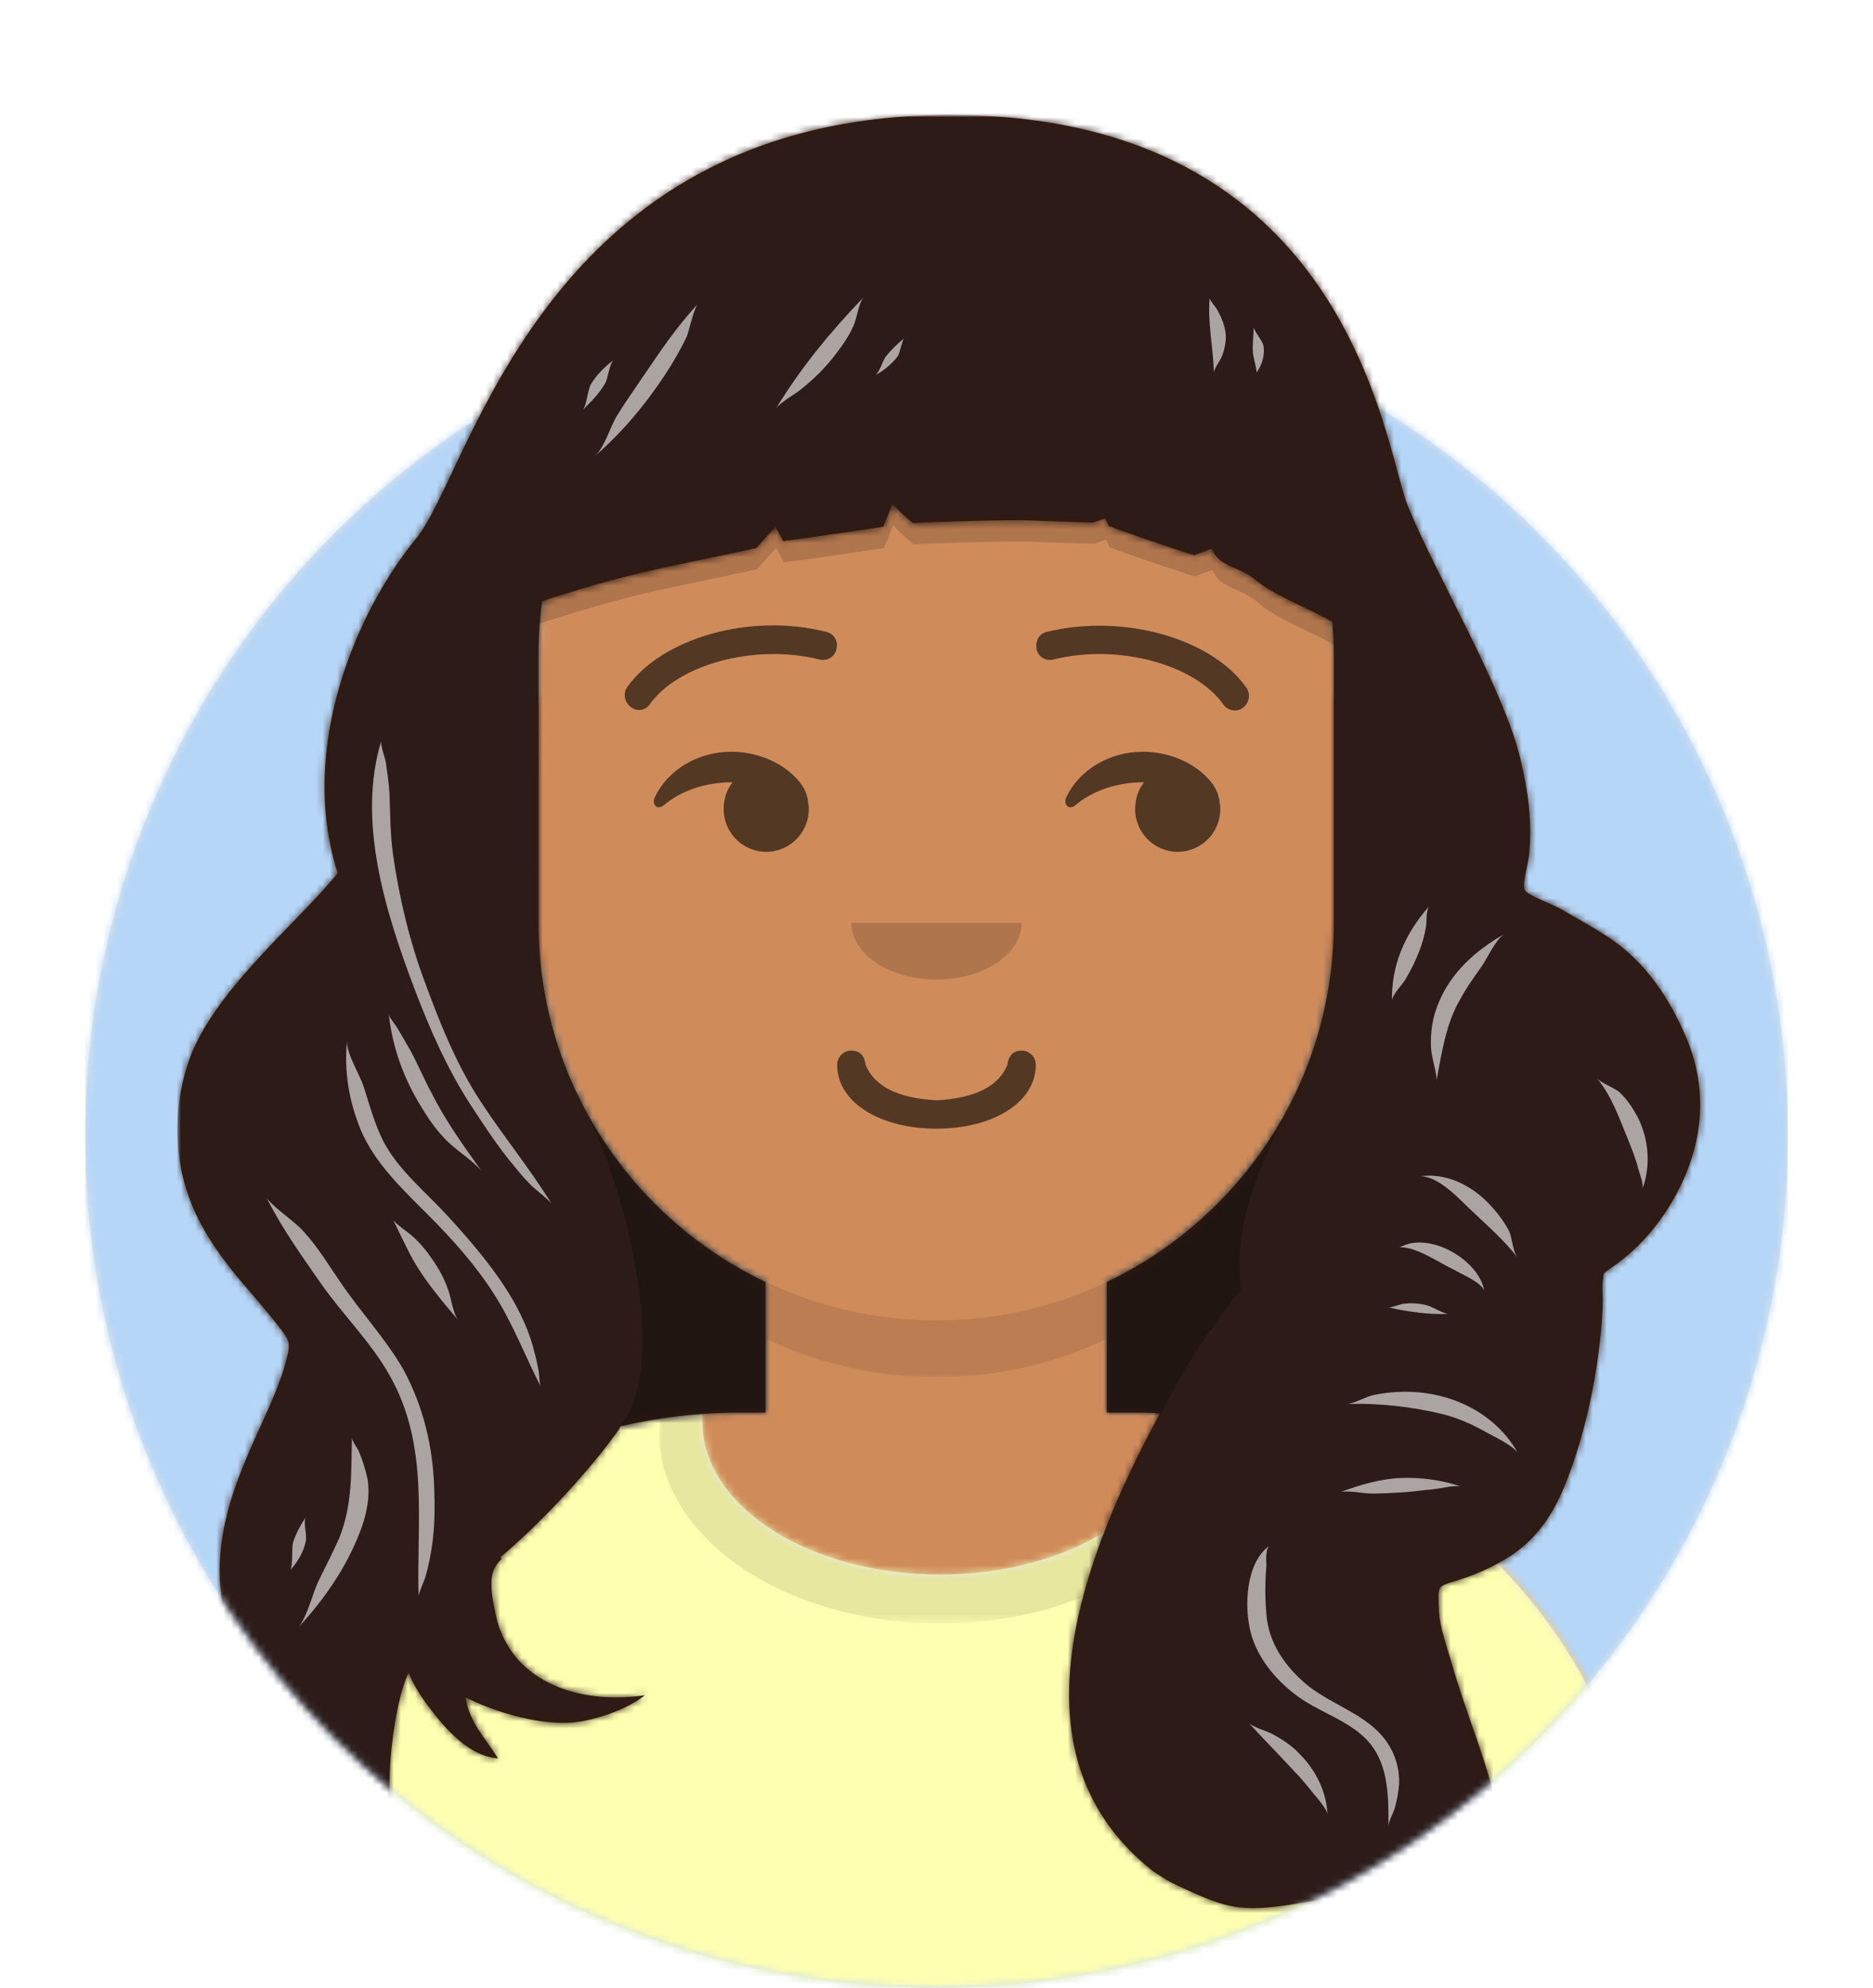 <?xml version="1.0" encoding="utf-8"?>
<!-- Generator: Adobe Illustrator 28.3.0, SVG Export Plug-In . SVG Version: 6.00 Build 0)  -->
<svg version="1.1" id="Layer_1" xmlns="http://www.w3.org/2000/svg" xmlns:xlink="http://www.w3.org/1999/xlink" x="0px" y="0px"
	 viewBox="0 0 264 280" style="enable-background:new 0 0 264 280;" xml:space="preserve">
<style type="text/css">
	.st0{fill-rule:evenodd;clip-rule:evenodd;fill:#E6E6E6;}
	.st1{filter:url(#Adobe_OpacityMaskFilter);}
	.st2{fill-rule:evenodd;clip-rule:evenodd;fill:#FFFFFF;}
	.st3{mask:url(#react-mask-4_00000101067715504736359860000008007183402842706068_);}
	.st4{fill-rule:evenodd;clip-rule:evenodd;fill:#B6D6F7;}
	.st5{filter:url(#Adobe_OpacityMaskFilter_00000031909222736277277250000017879944942057054356_);}
	.st6{mask:url(#react-mask-5_00000096039119843905605880000000144111169904244924_);}
	.st7{fill-rule:evenodd;clip-rule:evenodd;fill:#D0C6AC;}
	.st8{filter:url(#Adobe_OpacityMaskFilter_00000090274429162722369160000000247219608239485884_);}
	.st9{mask:url(#react-mask-6_00000108279886470645090670000009361505257001843075_);}
	.st10{fill-rule:evenodd;clip-rule:evenodd;fill:#D08B5B;}
	.st11{filter:url(#Adobe_OpacityMaskFilter_00000035511823228704288580000011635729905996040633_);}
	
		.st12{mask:url(#react-mask-6_00000152250672523044832400000006647936942686082198_);fill-rule:evenodd;clip-rule:evenodd;fill-opacity:0.1;}
	.st13{filter:url(#Adobe_OpacityMaskFilter_00000183210961216895491330000006550927111508706450_);}
	.st14{mask:url(#react-mask-150_00000093896134544168291350000016062528514391686042_);}
	.st15{fill-rule:evenodd;clip-rule:evenodd;fill:#FFFFB1;}
	.st16{filter:url(#Adobe_OpacityMaskFilter_00000018235321534418288460000000605142390462062527_);}
	.st17{opacity:0.6;mask:url(#react-mask-150_00000076581890247817312310000008223526543056124838_);}
	.st18{fill-rule:evenodd;clip-rule:evenodd;fill-opacity:0.16;}
	.st19{fill-opacity:0.6;}
	.st20{fill-rule:evenodd;clip-rule:evenodd;fill-opacity:0.6;}
	.st21{filter:url(#Adobe_OpacityMaskFilter_00000104682922012073413570000002101829799411421587_);}
	.st22{mask:url(#react-mask-193_00000022532176241775110280000016087539261883810742_);}
	.st23{fill-rule:evenodd;clip-rule:evenodd;fill:#361A0A;}
	.st24{filter:url(#Adobe_OpacityMaskFilter_00000031167503327641676380000001975959906375221170_);}
	.st25{mask:url(#react-mask-194_00000147937126012461181040000015962372208082487209_);}
	.st26{fill-rule:evenodd;clip-rule:evenodd;fill:#2C1B18;}
	.st27{filter:url(#Adobe_OpacityMaskFilter_00000051370250796092022660000015190885068295228801_);}
	
		.st28{mask:url(#react-mask-194_00000075879319335873494200000012532775493122809513_);fill-rule:evenodd;clip-rule:evenodd;fill-opacity:0.24;}
	.st29{fill-rule:evenodd;clip-rule:evenodd;fill:#FFFFFF;fill-opacity:0.6;}
</style>
<g id="Avataaar_00000150067123855511888790000006631562673049458088_">
	<g id="Avataaar_x2F_Circle" transform="translate(-825, -1100)">
		<g transform="translate(825, 1100)">
			<g id="Circle" transform="translate(12, 40)">
				<g id="Circle-Background">
					<circle id="react-path-1_00000152240405046606575750000012947611491009858969_" class="st0" cx="120" cy="120" r="120"/>
				</g>
				<defs>
					<filter id="Adobe_OpacityMaskFilter" filterUnits="userSpaceOnUse" x="0" y="0" width="240" height="240">
						<feColorMatrix  type="matrix" values="1 0 0 0 0  0 1 0 0 0  0 0 1 0 0  0 0 0 1 0"/>
					</filter>
				</defs>
				
					<mask maskUnits="userSpaceOnUse" x="0" y="0" width="240" height="240" id="react-mask-4_00000101067715504736359860000008007183402842706068_">
					<g class="st1">
						<circle id="react-path-1_00000145040133019069237470000013022923305739535800_" class="st2" cx="120" cy="120" r="120"/>
					</g>
				</mask>
				<g id="Color_x2F_Palette_x2F_Blue-01" class="st3">
					<rect id="_xD83D__xDD8D_Color" class="st4" width="240" height="240"/>
				</g>
			</g>
			<g id="Mask">
			</g>
			<defs>
				
					<filter id="Adobe_OpacityMaskFilter_00000102506410385015411360000010589767579853197201_" filterUnits="userSpaceOnUse" x="0" y="16" width="296" height="300">
					<feColorMatrix  type="matrix" values="1 0 0 0 0  0 1 0 0 0  0 0 1 0 0  0 0 0 1 0"/>
				</filter>
			</defs>
			
				<mask maskUnits="userSpaceOnUse" x="0" y="16" width="296" height="300" id="react-mask-5_00000096039119843905605880000000144111169904244924_">
				<g style="filter:url(#Adobe_OpacityMaskFilter_00000102506410385015411360000010589767579853197201_);">
					<path id="react-path-2_00000017488940404092614590000012384511554266626701_" class="st2" d="M12,160c0,66.3,53.7,120,120,120
						s120-53.7,120-120h12V0H0v160H12z"/>
				</g>
			</mask>
			<g id="Avataaar" class="st6">
				<g id="Body" transform="translate(32, 36)">
					<g>
						<path id="react-path-3_00000148655253745293622310000008095534520253240489_" class="st7" d="M124,144.6V163h4l0,0
							c39.8,0,72,32.2,72,72v9H0v-9c0-39.8,32.2-72,72-72l0,0h4v-18.4c-17.2-8.2-29.6-24.9-31.7-44.7C38.5,99.1,34,94.1,34,88V74
							c0-5.9,4.3-10.9,10-11.8V56l0,0c0-30.9,25.1-56,56-56l0,0l0,0c30.9,0,56,25.1,56,56v6.2c5.7,1,10,5.9,10,11.8v14
							c0,6.1-4.5,11.1-10.3,11.9C153.6,119.7,141.2,136.4,124,144.6z"/>
					</g>
					<defs>
						
							<filter id="Adobe_OpacityMaskFilter_00000064319860998327659360000003892398780376730032_" filterUnits="userSpaceOnUse" x="0" y="0" width="264" height="280">
							<feColorMatrix  type="matrix" values="1 0 0 0 0  0 1 0 0 0  0 0 1 0 0  0 0 0 1 0"/>
						</filter>
					</defs>
					
						<mask maskUnits="userSpaceOnUse" x="0" y="0" width="264" height="280" id="react-mask-6_00000108279886470645090670000009361505257001843075_">
						<g style="filter:url(#Adobe_OpacityMaskFilter_00000064319860998327659360000003892398780376730032_);">
							<path id="react-path-3_00000179616738315484843940000012200896208990778290_" class="st2" d="M124,144.6V163h4l0,0
								c39.8,0,72,32.2,72,72v9H0v-9c0-39.8,32.2-72,72-72l0,0h4v-18.4c-17.2-8.2-29.6-24.9-31.7-44.7C38.5,99.1,34,94.1,34,88V74
								c0-5.9,4.3-10.9,10-11.8V56l0,0c0-30.9,25.1-56,56-56l0,0l0,0c30.9,0,56,25.1,56,56v6.2c5.7,1,10,5.9,10,11.8v14
								c0,6.1-4.5,11.1-10.3,11.9C153.6,119.7,141.2,136.4,124,144.6z"/>
						</g>
					</mask>
					<g id="Skin_x2F__xD83D__xDC76__xD83C__xDFFD_-03-Brown" class="st9">
						<g id="Color" transform="translate(0, 0)">
							<rect class="st10" width="264" height="280"/>
						</g>
					</g>
					<defs>
						
							<filter id="Adobe_OpacityMaskFilter_00000123436089617996414330000001970761360709173660_" filterUnits="userSpaceOnUse" x="44" y="79" width="112" height="79">
							<feColorMatrix  type="matrix" values="1 0 0 0 0  0 1 0 0 0  0 0 1 0 0  0 0 0 1 0"/>
						</filter>
					</defs>
					
						<mask maskUnits="userSpaceOnUse" x="44" y="79" width="112" height="79" id="react-mask-6_00000152250672523044832400000006647936942686082198_">
						<g style="filter:url(#Adobe_OpacityMaskFilter_00000123436089617996414330000001970761360709173660_);">
							<path id="react-path-3_00000142146724771087693070000003495349091275164339_" class="st2" d="M124,144.6V163h4l0,0
								c39.8,0,72,32.2,72,72v9H0v-9c0-39.8,32.2-72,72-72l0,0h4v-18.4c-17.2-8.2-29.6-24.9-31.7-44.7C38.5,99.1,34,94.1,34,88V74
								c0-5.9,4.3-10.9,10-11.8V56l0,0c0-30.9,25.1-56,56-56l0,0l0,0c30.9,0,56,25.1,56,56v6.2c5.7,1,10,5.9,10,11.8v14
								c0,6.1-4.5,11.1-10.3,11.9C153.6,119.7,141.2,136.4,124,144.6z"/>
						</g>
					</mask>
					<path id="Neck-Shadow" class="st12" d="M156,79v23c0,30.9-25.1,56-56,56s-56-25.1-56-56V79v15c0,30.9,25.1,56,56,56
						s56-25.1,56-56V79z"/>
				</g>
				<g id="Clothing_x2F_Shirt-Crew-Neck" transform="translate(0, 170)">
					<g id="Clothes">
						<path id="react-path-149_00000117637392267867653890000005276689084447058106_" class="st0" d="M166,29.3c37,3,66,34,66,71.8
							v8.9H32v-8.9C32,63,61.6,31.8,99,29.2c0,0.4,0,0.7,0,1.1c0,11.9,15,21.5,33.5,21.5S166,42.2,166,30.3
							C166,30,166,29.6,166,29.3z"/>
					</g>
					<defs>
						
							<filter id="Adobe_OpacityMaskFilter_00000145762595784910872790000006984156483682030769_" filterUnits="userSpaceOnUse" x="0" y="0" width="264" height="110">
							<feColorMatrix  type="matrix" values="1 0 0 0 0  0 1 0 0 0  0 0 1 0 0  0 0 0 1 0"/>
						</filter>
					</defs>
					
						<mask maskUnits="userSpaceOnUse" x="0" y="0" width="264" height="110" id="react-mask-150_00000093896134544168291350000016062528514391686042_">
						<g style="filter:url(#Adobe_OpacityMaskFilter_00000145762595784910872790000006984156483682030769_);">
							<path id="react-path-149_00000058554403043854307360000013413463130217339815_" class="st2" d="M166,29.3c37,3,66,34,66,71.8
								v8.9H32v-8.9C32,63,61.6,31.8,99,29.2c0,0.4,0,0.7,0,1.1c0,11.9,15,21.5,33.5,21.5S166,42.2,166,30.3
								C166,30,166,29.6,166,29.3z"/>
						</g>
					</mask>
					<g id="Color_x2F_Palette_x2F_Gray-01" class="st14">
						<rect id="_xD83D__xDD8D_Color_00000100377932963134181760000012843337431850893219_" class="st15" width="264" height="110"/>
					</g>
					<defs>
						
							<filter id="Adobe_OpacityMaskFilter_00000078740989542179320200000003931768082182994063_" filterUnits="userSpaceOnUse" x="92.9" y="4.9" width="79.3" height="53.8">
							<feColorMatrix  type="matrix" values="1 0 0 0 0  0 1 0 0 0  0 0 1 0 0  0 0 0 1 0"/>
						</filter>
					</defs>
					
						<mask maskUnits="userSpaceOnUse" x="92.9" y="4.9" width="79.3" height="53.8" id="react-mask-150_00000076581890247817312310000008223526543056124838_">
						<g style="filter:url(#Adobe_OpacityMaskFilter_00000078740989542179320200000003931768082182994063_);">
							<path id="react-path-149_00000153672663606952647460000012587964562751935404_" class="st2" d="M166,29.3c37,3,66,34,66,71.8
								v8.9H32v-8.9C32,63,61.6,31.8,99,29.2c0,0.4,0,0.7,0,1.1c0,11.9,15,21.5,33.5,21.5S166,42.2,166,30.3
								C166,30,166,29.6,166,29.3z"/>
						</g>
					</mask>
					<g id="Shadowy" class="st17">
						<g id="Hola-_xD83D__xDC4B__xD83C__xDFFC_" transform="translate(92, 4)">
							<ellipse class="st18" cx="40.5" cy="27.8" rx="39.6" ry="26.9"/>
						</g>
					</g>
				</g>
				<g id="Face" transform="translate(76, 82)">
					<g id="Mouth_x2F_Twinkle" transform="translate(2, 52)">
						<path id="Mouth" class="st19" d="M40,16c0,5.4,6.2,9,14,9s14-3.6,14-9c0-1.1-0.9-2-2-2c-1.3,0-1.9,0.9-2,2
							c-1.2,2.9-4.3,4.7-10,5c-5.7-0.3-8.8-2.1-10-5c-0.1-1.1-0.7-2-2-2C40.9,14,40,14.9,40,16z"/>
					</g>
					<g id="Nose_x2F_Default" transform="translate(28, 40)">
						<path id="Nose" class="st18" d="M16,8c0,4.4,5.4,8,12,8l0,0c6.6,0,12-3.6,12-8"/>
					</g>
					<g id="Eyes_x2F_Side-_xD83D__xDE12_" transform="translate(0, 8)">
						<path id="Eye" class="st20" d="M27.2,20.3c-0.8,1-1.2,2.3-1.2,3.7c0,3.3,2.7,6,6,6s6-2.7,6-6c0-0.3,0-0.6-0.1-0.9
							c0-0.2,0-0.5-0.1-0.7c0-0.1-0.1-0.2-0.1-0.4c-0.3-1-0.9-1.8-1.6-2.5c-2.1-2.2-5.5-3.6-9-3.6c-4.8,0-9,2.6-10.8,6.4
							c-0.5,1.1,0.4,1.9,1.3,1.1c2.4-2,5.8-3.2,9.6-3.2C27.1,20.3,27.2,20.3,27.2,20.3z"/>
						<path id="Eye_00000121256274504010030610000006009139604739328167_" class="st20" d="M85.2,20.3c-0.8,1-1.2,2.3-1.2,3.7
							c0,3.3,2.7,6,6,6s6-2.7,6-6c0-0.3,0-0.6-0.1-0.9c0-0.2,0-0.5-0.1-0.7c0-0.1-0.1-0.2-0.1-0.4c-0.3-1-0.9-1.8-1.6-2.5
							c-2.1-2.2-5.5-3.6-9-3.6c-4.8,0-9,2.6-10.8,6.4c-0.5,1.1,0.4,1.9,1.3,1.1c2.4-2,5.8-3.2,9.6-3.2
							C85.1,20.3,85.2,20.3,85.2,20.3z"/>
					</g>
					<g id="Eyebrow_x2F_Outline_x2F_Default">
						<g id="I-Browse" transform="translate(12, 6)">
							<path id="Eyebrow" class="st19" d="M3.6,11.2c3.9-5.5,14.6-8.6,23.9-6.3c1.1,0.3,2.2-0.4,2.4-1.5c0.3-1.1-0.4-2.2-1.5-2.4
								C17.7-1.7,5.3,1.9,0.4,8.8c-0.6,0.9-0.4,2.1,0.5,2.8S3,12.1,3.6,11.2z"/>
							<path id="Eyebrow_00000183970396537395885600000017051455006854323585_" class="st19" d="M84.4,11.2
								c-3.9-5.5-14.6-8.6-23.9-6.3c-1.1,0.3-2.2-0.4-2.4-1.5s0.4-2.2,1.5-2.4c10.7-2.6,23.2,0.9,28.1,7.9c0.6,0.9,0.4,2.1-0.5,2.8
								S85,12.1,84.4,11.2z"/>
						</g>
					</g>
				</g>
				<g id="Top">
					<g id="Mask_00000102535692789474600560000010023783569267606404_">
					</g>
					<defs>
						
							<filter id="Adobe_OpacityMaskFilter_00000145752018111035066880000006691935706276015250_" filterUnits="userSpaceOnUse" x="25" y="16" width="264" height="280">
							<feColorMatrix  type="matrix" values="1 0 0 0 0  0 1 0 0 0  0 0 1 0 0  0 0 0 1 0"/>
						</filter>
					</defs>
					
						<mask maskUnits="userSpaceOnUse" x="25" y="16" width="264" height="280" id="react-mask-193_00000022532176241775110280000016087539261883810742_">
						<g style="filter:url(#Adobe_OpacityMaskFilter_00000145752018111035066880000006691935706276015250_);">
							<rect id="react-path-195_00000075881241268064436380000013796441967260633733_" class="st2" width="264" height="280"/>
						</g>
					</mask>
					<g id="Top_x2F_Long-Hair_x2F_Curvy" class="st22">
						<g transform="translate(-1, 0)">
							<path id="Top-Shadow" class="st18" d="M100.9,42.5c-9.8,6-18.5,13.9-24.3,22.9c-2.8,4.3-5,8.8-7.2,13.4c-1.1,2.3-2,4.6-3,6.9
								c-0.6,1.5-1.5,3.1-0.6,4.6c0.5-0.3,0.7-0.2,0.4,0.3c2.7,0.7,6.4-1.3,8.8-2.1c4.8-1.6,9.5-3,14.4-4.3c4.5-1.2,14.4-3.1,18.3-4
								l2.7-3l1.1,2c2.2-0.2,14.1-2,14.1-2l1.3-3.2c1.7,1.8,2.9,2.7,2.9,2.7c2.6-0.2,13.7-0.5,16.3-0.4c0,0,7.3,0.3,9.1,0.3l1.7-0.6
								l0.5,1.1c1.5,0.6,10.2,3.6,12,4.1l2.5-0.9c1.1,2.7,3.9,2.4,6.3,4.5c3.1,2.8,9.6,4.8,12.7,7.3c1.1,0.9,2.1,1.8,3.2,2.7
								c1.2,1,1,1.2,1.4,2.4c0.1,0.4,1.3,2.2,1.7,2.3c1.7,0.5-10.2-30.5-13.4-34.5c-3.4-4.1-25.2-31.7-54.2-30.8"/>
							<g id="Hair" transform="translate(26, 16)">
								<g id="Hair-Mask">
									<path id="react-path-196_00000126283725585671241790000014619640262711022254_" class="st23" d="M162.8,71.6
										c0.1,1.4,0.2,2.9,0.2,4.4v38c0,22.3-13.1,41.6-32,50.6V183h4c1.5,0,2,0,3.5,0.1c-14.9,27.4-18.7,50.4-1.1,64.4
										c1.7,1.2,2.9,1.8,3.1,1.9c2.4,1.1,4.8,2.3,7.5,3c4.6,1.1,9.9-0.4,14.6-1c2.1-0.3,4.2-0.4,6.3-0.4c2.6,0,5.2,0.1,7.1,1.7
										c1.9,1.6,1.6,7.2-3.9,9.8c4.1,1.9,9-2.5,10.7-5.2c1.5-2.4,2.6-5,3.2-7.6c0.8-3.3,0.8-6.7,0.2-10
										c-1.3-6.8-4.2-13.4-6.2-20.1c-0.7-2.5-1.7-5.2-2.1-7.7c-0.1-0.7-0.2-3.2-0.1-3.7c0.1-0.4,0.1-0.8,1.4-1.2
										c3.9-1.1,8-2.9,10.9-5.5c3.4-3.1,5.1-7,6.5-11c2.2-6.3,3.5-12.9,4.1-19.4c0.1-1.3,0.2-2.7,0.2-4c0-0.8-0.1-1.7,0-2.6
										c0.2-1.3-0.1-1,1.2-1.9c4.3-2.9,7.6-7.1,9.7-11.4c3.3-6.7,3.8-13.7,1.1-20.5c-2.3-5.6-5.8-11.2-11.4-14.8
										c-2.1-1.4-4.4-2.6-6.6-3.9c-1.2-0.7-4-1.6-4.9-2.5c-0.6-0.6,0.4-3.8,0.5-4.9c0.5-4.6-0.1-9.2-1.2-13.7
										c-2.4-10-12-26.1-15.9-35.7c-3.3-8.2-8.1-55.3-65-55S41.4,50.4,33.7,59.8C25.4,69.9,16.9,89.2,22.6,107
										c-5.5,6.9-18.1,17-21.2,27.1c-2,6.3-1.9,13.4,0.6,19.5c1.4,3.5,3.5,6.6,5.9,9.6c2.1,2.6,4.5,5.2,6.5,7.8
										c1.2,1.6,1.6,2,1.1,4c-0.9,3.9-2.8,7.7-4.5,11.5c-2.6,5.8-4.7,11.2-5,17.4c-0.3,5.9,1.3,22.7,18.3,32.6
										c2,1.2,3.9,2.2,6,3.1c-1.1-3.4,0.1-15.5,2.3-20c0.6,1.6,1.5,3,2.5,4.4c1.6,2.1,5.4,7.4,10.1,7.7c-1.9-3-4-5-4.6-8.6
										c4,2,9.6,3.7,14.3,3.6c3.4-0.1,8.4-1.8,11-3.9c-8.4,1.3-16.3-1.4-19.5-7.3c-0.7-1.2-1.2-2.5-1.5-3.9
										c-0.4-1.9-1.1-4.9-0.2-6.7c0.2-0.4,0.6-0.9,1-1.3c-0.1-0.1-0.1-0.2-0.2-0.2c5.7-4.8,12.8-12.4,16.7-18
										c0.1-0.1,0.1-0.2,0.2-0.4h0c0,0,0.1-0.1,0.1-0.1c5.3-1.2,10.8-1.9,16.4-1.9h4v-18.4c-18.9-9-32-28.3-32-50.6V76l0,0
										c0-2.5,0.2-4.9,0.5-7.3c3.9-1.3,7.9-2.5,11.9-3.5c4.5-1.2,14.4-3.1,18.3-4l2.7-3l1.1,2c2.2-0.2,14.1-2,14.1-2l1.3-3.2
										c1.7,1.8,2.9,2.7,2.9,2.7c2.6-0.2,13.7-0.5,16.3-0.4c0,0,7.3,0.3,9.1,0.3l1.7-0.6l0.5,1.1c1.5,0.6,10.2,3.6,12,4.1l2.5-0.9
										c1.1,2.7,3.9,2.4,6.3,4.5C154.8,68,159.5,69.7,162.8,71.6z"/>
								</g>
								<defs>
									
										<filter id="Adobe_OpacityMaskFilter_00000129175079826850767980000014469919519795460740_" filterUnits="userSpaceOnUse" x="0" y="0" width="264" height="280">
										<feColorMatrix  type="matrix" values="1 0 0 0 0  0 1 0 0 0  0 0 1 0 0  0 0 0 1 0"/>
									</filter>
								</defs>
								
									<mask maskUnits="userSpaceOnUse" x="0" y="0" width="264" height="280" id="react-mask-194_00000147937126012461181040000015962372208082487209_">
									<g style="filter:url(#Adobe_OpacityMaskFilter_00000129175079826850767980000014469919519795460740_);">
										<path id="react-path-196_00000012447732156184068380000013354058990472228771_" class="st2" d="M162.8,71.6
											c0.1,1.4,0.2,2.9,0.2,4.4v38c0,22.3-13.1,41.6-32,50.6V183h4c1.5,0,2,0,3.5,0.1c-14.9,27.4-18.7,50.4-1.1,64.4
											c1.7,1.2,2.9,1.8,3.1,1.9c2.4,1.1,4.8,2.3,7.5,3c4.6,1.1,9.9-0.4,14.6-1c2.1-0.3,4.2-0.4,6.3-0.4c2.6,0,5.2,0.1,7.1,1.7
											c1.9,1.6,1.6,7.2-3.9,9.8c4.1,1.9,9-2.5,10.7-5.2c1.5-2.4,2.6-5,3.2-7.6c0.8-3.3,0.8-6.7,0.2-10
											c-1.3-6.8-4.2-13.4-6.2-20.1c-0.7-2.5-1.7-5.2-2.1-7.7c-0.1-0.7-0.2-3.2-0.1-3.7c0.1-0.4,0.1-0.8,1.4-1.2
											c3.9-1.1,8-2.9,10.9-5.5c3.4-3.1,5.1-7,6.5-11c2.2-6.3,3.5-12.9,4.1-19.4c0.1-1.3,0.2-2.7,0.2-4c0-0.8-0.1-1.7,0-2.6
											c0.2-1.3-0.1-1,1.2-1.9c4.3-2.9,7.6-7.1,9.7-11.4c3.3-6.7,3.8-13.7,1.1-20.5c-2.3-5.6-5.8-11.2-11.4-14.8
											c-2.1-1.4-4.4-2.6-6.6-3.9c-1.2-0.7-4-1.6-4.9-2.5c-0.6-0.6,0.4-3.8,0.5-4.9c0.5-4.6-0.1-9.2-1.2-13.7
											c-2.4-10-12-26.1-15.9-35.7c-3.3-8.2-8.1-55.3-65-55S41.4,50.4,33.7,59.8C25.4,69.9,16.9,89.2,22.6,107
											c-5.5,6.9-18.1,17-21.2,27.1c-2,6.3-1.9,13.4,0.6,19.5c1.4,3.5,3.5,6.6,5.9,9.6c2.1,2.6,4.5,5.2,6.5,7.8
											c1.2,1.6,1.6,2,1.1,4c-0.9,3.9-2.8,7.7-4.5,11.5c-2.6,5.8-4.7,11.2-5,17.4c-0.3,5.9,1.3,22.7,18.3,32.6
											c2,1.2,3.9,2.2,6,3.1c-1.1-3.4,0.1-15.5,2.3-20c0.6,1.6,1.5,3,2.5,4.4c1.6,2.1,5.4,7.4,10.1,7.7c-1.9-3-4-5-4.6-8.6
											c4,2,9.6,3.7,14.3,3.6c3.4-0.1,8.4-1.8,11-3.9c-8.4,1.3-16.3-1.4-19.5-7.3c-0.7-1.2-1.2-2.5-1.5-3.9
											c-0.4-1.9-1.1-4.9-0.2-6.7c0.2-0.4,0.6-0.9,1-1.3c-0.1-0.1-0.1-0.2-0.2-0.2c5.7-4.8,12.8-12.4,16.7-18
											c0.1-0.1,0.1-0.2,0.2-0.4h0c0,0,0.1-0.1,0.1-0.1c5.3-1.2,10.8-1.9,16.4-1.9h4v-18.4c-18.9-9-32-28.3-32-50.6V76l0,0
											c0-2.5,0.2-4.9,0.5-7.3c3.9-1.3,7.9-2.5,11.9-3.5c4.5-1.2,14.4-3.1,18.3-4l2.7-3l1.1,2c2.2-0.2,14.1-2,14.1-2l1.3-3.2
											c1.7,1.8,2.9,2.7,2.9,2.7c2.6-0.2,13.7-0.5,16.3-0.4c0,0,7.3,0.3,9.1,0.3l1.7-0.6l0.5,1.1c1.5,0.6,10.2,3.6,12,4.1
											l2.5-0.9c1.1,2.7,3.9,2.4,6.3,4.5C154.8,68,159.5,69.7,162.8,71.6z"/>
									</g>
								</mask>
								<g id="Skin_x2F__xD83D__xDC76__xD83C__xDFFD_-03-Brown_00000051367049023051245310000004799617927450504106_" class="st25">
									<g id="Color_00000145051660510400538750000018108545057084980353_" transform="translate(0, 0) ">
										<rect class="st26" width="264" height="280"/>
									</g>
								</g>
								<defs>
									
										<filter id="Adobe_OpacityMaskFilter_00000178901265270750638040000010201434002689659013_" filterUnits="userSpaceOnUse" x="56.1" y="132.9" width="99.7" height="59.8">
										<feColorMatrix  type="matrix" values="1 0 0 0 0  0 1 0 0 0  0 0 1 0 0  0 0 0 1 0"/>
									</filter>
								</defs>
								
									<mask maskUnits="userSpaceOnUse" x="56.1" y="132.9" width="99.7" height="59.8" id="react-mask-194_00000075879319335873494200000012532775493122809513_">
									<g style="filter:url(#Adobe_OpacityMaskFilter_00000178901265270750638040000010201434002689659013_);">
										<path id="react-path-196_00000036218400106277628130000009737010011874219909_" class="st2" d="M162.8,71.6
											c0.1,1.4,0.2,2.9,0.2,4.4v38c0,22.3-13.1,41.6-32,50.6V183h4c1.5,0,2,0,3.5,0.1c-14.9,27.4-18.7,50.4-1.1,64.4
											c1.7,1.2,2.9,1.8,3.1,1.9c2.4,1.1,4.8,2.3,7.5,3c4.6,1.1,9.9-0.4,14.6-1c2.1-0.3,4.2-0.4,6.3-0.4c2.6,0,5.2,0.1,7.1,1.7
											c1.9,1.6,1.6,7.2-3.9,9.8c4.1,1.9,9-2.5,10.7-5.2c1.5-2.4,2.6-5,3.2-7.6c0.8-3.3,0.8-6.7,0.2-10
											c-1.3-6.8-4.2-13.4-6.2-20.1c-0.7-2.5-1.7-5.2-2.1-7.7c-0.1-0.7-0.2-3.2-0.1-3.7c0.1-0.4,0.1-0.8,1.4-1.2
											c3.9-1.1,8-2.9,10.9-5.5c3.4-3.1,5.1-7,6.5-11c2.2-6.3,3.5-12.9,4.1-19.4c0.1-1.3,0.2-2.7,0.2-4c0-0.8-0.1-1.7,0-2.6
											c0.2-1.3-0.1-1,1.2-1.9c4.3-2.9,7.6-7.1,9.7-11.4c3.3-6.7,3.8-13.7,1.1-20.5c-2.3-5.6-5.8-11.2-11.4-14.8
											c-2.1-1.4-4.4-2.6-6.6-3.9c-1.2-0.7-4-1.6-4.9-2.5c-0.6-0.6,0.4-3.8,0.5-4.9c0.5-4.6-0.1-9.2-1.2-13.7
											c-2.4-10-12-26.1-15.9-35.7c-3.3-8.2-8.1-55.3-65-55S41.4,50.4,33.7,59.8C25.4,69.9,16.9,89.2,22.6,107
											c-5.5,6.9-18.1,17-21.2,27.1c-2,6.3-1.9,13.4,0.6,19.5c1.4,3.5,3.5,6.6,5.9,9.6c2.1,2.6,4.5,5.2,6.5,7.8
											c1.2,1.6,1.6,2,1.1,4c-0.9,3.9-2.8,7.7-4.5,11.5c-2.6,5.8-4.7,11.2-5,17.4c-0.3,5.9,1.3,22.7,18.3,32.6
											c2,1.2,3.9,2.2,6,3.1c-1.1-3.4,0.1-15.5,2.3-20c0.6,1.6,1.5,3,2.5,4.4c1.6,2.1,5.4,7.4,10.1,7.7c-1.9-3-4-5-4.6-8.6
											c4,2,9.6,3.7,14.3,3.6c3.4-0.1,8.4-1.8,11-3.9c-8.4,1.3-16.3-1.4-19.5-7.3c-0.7-1.2-1.2-2.5-1.5-3.9
											c-0.4-1.9-1.1-4.9-0.2-6.7c0.2-0.4,0.6-0.9,1-1.3c-0.1-0.1-0.1-0.2-0.2-0.2c5.7-4.8,12.8-12.4,16.7-18
											c0.1-0.1,0.1-0.2,0.2-0.4h0c0,0,0.1-0.1,0.1-0.1c5.3-1.2,10.8-1.9,16.4-1.9h4v-18.4c-18.9-9-32-28.3-32-50.6V76l0,0
											c0-2.5,0.2-4.9,0.5-7.3c3.9-1.3,7.9-2.5,11.9-3.5c4.5-1.2,14.4-3.1,18.3-4l2.7-3l1.1,2c2.2-0.2,14.1-2,14.1-2l1.3-3.2
											c1.7,1.8,2.9,2.7,2.9,2.7c2.6-0.2,13.7-0.5,16.3-0.4c0,0,7.3,0.3,9.1,0.3l1.7-0.6l0.5,1.1c1.5,0.6,10.2,3.6,12,4.1
											l2.5-0.9c1.1,2.7,3.9,2.4,6.3,4.5C154.8,68,159.5,69.7,162.8,71.6z"/>
									</g>
								</mask>
								<path id="Shadow" class="st28" d="M62.7,184.5c7.1-9.7-0.5-36.7-6.6-46.7c16.8-7.7,50.1-6.2,99.7,4.2
									c-4.8,8.9-6.8,16.8-5.9,23.7c-4.5,5.6-8.3,11.4-11.2,17.4l-34.9,8.6C81.9,194.4,68.1,192,62.7,184.5z"/>
							</g>
							<path id="Lights" class="st29" d="M79,170.1c-0.1-0.2-0.2-0.4-0.4-0.7C78.8,169.7,78.9,169.9,79,170.1z M56.4,120.4
								c0.9,6.2,2.3,12.1,4.5,18c2.1,5.7,4.4,11.5,7.8,16.7c3.2,4.9,6.9,9.4,10,14.4c-0.8-0.9-2.5-2.1-3.1-2.8c-1.1-1.1-2-2.3-3-3.5
								c-1.9-2.4-3.6-5-5.3-7.6c-3.3-5.1-5.7-10.6-7.8-16.1c-4.1-10.8-8.3-23.9-4.7-35.3c-0.3,0.7,0.5,2.5,0.6,3.3
								c0.2,1.4,0.4,2.8,0.5,4.3C56,114.6,56,117.5,56.4,120.4z M68.9,165c-1.4-1.7-3.9-3.1-5.4-4.8c-1.4-1.5-2.5-3.2-3.5-4.9
								c-2.3-3.9-3.7-8-4.2-12.4c0.1,0.5,0.9,1.4,1.2,1.9c0.6,1,1.2,2.1,1.8,3.1c1.1,2,2,4.2,3.1,6.2
								C63.8,157.9,66.4,161.5,68.9,165z M73.5,183.5c1.1,2,2,4,2.6,6.1c0.3,1.1,0.6,2.3,0.8,3.4c0.1,0.4,0.1,1.7,0.3,2.3
								c-2.2-4.3-3.9-8.8-6.5-12.9c-2.6-4.1-5.9-7.8-9.4-11.3c-3.7-3.7-7.4-7.2-9.4-11.8c-1.7-4.1-2.4-8.2-2-12.6
								c0,1.9,1.8,4.6,2.4,6.5c0.8,2.5,1.5,5.1,2.7,7.5c2.1,4.1,6,7.2,9.2,10.7C67.6,175.1,71,179.1,73.5,183.5z M59.2,174.2
								c1.1,1,2,2.1,2.8,3.3c0.9,1.3,1.6,2.6,2.1,4c0.5,1.2,0.7,3.5,1.5,4.5c-2.6-3.1-5.2-6.1-7-9.7c-0.6-1.2-1.5-3-2.2-4.5
								C56.7,172.4,58.7,173.7,59.2,174.2z M48.9,180.5c2.8,4.2,6.5,8.1,9,12.5c2.8,5.2,4.1,10.8,4.3,16.5c0.1,2.7,0.1,5.5-0.3,8.2
								c-0.2,1.4-0.5,2.9-0.9,4.3c-0.1,0.5-0.8,1.9-1,2.8c-0.3-10.5,1.5-21.1-4-30.9c-2.6-4.7-6.6-8.6-9.7-13
								c-2.8-4-5.5-7.8-7.7-12.1c1.4,1.7,3.8,3.1,5.3,4.8C45.9,175.8,47.3,178.2,48.9,180.5z M60.1,224.8c0,0.2,0,0.4,0,0.5
								C60.1,225.2,60.1,225,60.1,224.8z M50.6,202.5c0,0.5,0.8,1.5,1,2c0.5,1.2,0.9,2.5,1.2,3.8c0.4,2.5-0.1,5.1-1.1,7.6
								c-1.9,4.9-4.9,9.3-8.6,13.3c1.3-1.7,1.9-4.6,2.8-6.5c1-2,2-4,2.9-6C50.7,212,50.5,207.3,50.6,202.5z M41.9,221.2
								c0.4-0.5,0.2-3.2,0.4-3.9c0.4-1.3,1.1-2.5,1.8-3.6c-0.4,0.7,0.2,2.5,0,3.4C43.8,218.6,43,220,41.9,221.2z M99.6,42.7
								c-0.1,0.1-0.2,0.2-0.2,0.3C99.4,42.9,99.5,42.8,99.6,42.7z M84.8,64.3c1.4-1.2,2.2-4.2,3.2-5.8c1.1-1.8,2.4-3.6,3.6-5.4
								c2.4-3.5,4.7-7,7.7-10.2c-0.6,0.9-1.2,3.8-1.5,4.5c-0.9,1.9-2,3.8-3.2,5.6C91.8,57.2,88.7,60.9,84.8,64.3z M84.3,54.1
								c0.8-1.3,1.9-2.4,3.2-3.4c-0.6,0.5-0.8,2.6-1.2,3.3c-0.8,1.4-2,2.6-3.2,3.8C83.7,57.2,83.8,55,84.3,54.1z M203.5,152.1
								c0,0.1,0,0.2,0,0.3c0-1.5-0.7-3.2-0.8-4.8c-0.1-2.2,0.2-4.3,1.1-6.4c1.7-4.1,5-7.2,9.2-9.6c-1.1,0.7-2.3,3.2-3,4.3
								c-1.1,1.6-2.3,3.2-3.2,4.9C204.8,144.2,204.2,148.4,203.5,152.1z M202,130.5c-0.2,1.2-0.5,2.4-1,3.6
								c-0.5,1.3-1.1,2.5-1.8,3.7c-0.4,0.8-2,2.3-2,3.2c-0.1-4.9,1.7-9.3,5.2-13.3C202,128.4,202.1,129.8,202,130.5z M201.2,165.7
								c3.7-0.5,7.1,1.3,9.4,3.6c1.2,1.2,2.3,2.6,3.1,4.1c0.5,1.1,0.5,3,1.3,3.9c-1.8-2.4-4.1-4.4-6.3-6.5
								C207.1,169.4,204,165.7,201.2,165.7z M200.4,176.1c-0.2-0.1-1.9-0.6-2.3-0.3c0.6-0.3,1.3-0.6,2-0.7c4.3-0.6,9.5,3.1,10.1,6.7
								c-0.5-1.2-3-2.2-4.2-2.9C204.1,178,202.4,176.8,200.4,176.1z M202.2,183.9c0.7,0.2,2.3,1.2,3,1.2c-2.9,0.1-5.6-0.3-8.4-0.9
								c0.2,0,1.8-0.5,1.8-0.5C199.9,183.5,201.1,183.6,202.2,183.9z M190.9,197.8c4.3-0.2,9.3,0.4,13.4,1.4c2,0.5,3.9,1.3,5.7,2.3
								c1.4,0.8,3.9,1.9,4.9,3.1c-3.7-6.5-11.8-9.8-20.2-8.1C193.6,196.7,191.9,197.7,190.9,197.8z M189.9,210.2
								c2.7-1,5.7-1.9,8.6-2c2.8-0.1,5.8,0.3,8.4,1.2c-0.9-0.2-3,0.3-3.9,0.4c-1.3,0.1-2.6,0.3-3.9,0.4c-1.6,0.1-3.2,0.2-4.8,0.2
								C193.2,210.4,191,209.9,189.9,210.2z M179.5,227.4c0.3,4,2.6,7.4,5.9,10.1c3.6,2.8,8.4,4.1,11,7.8c1.3,1.8,1.9,4,1.8,6.1
								c-0.1,1.1-0.3,2.2-0.6,3.3c-0.2,0.7-0.9,1.9-0.9,2.6c0-3.9,0.1-8.4-2.6-11.7c-2.7-3.3-7.5-4.4-10.8-7.1
								c-3.3-2.6-5.8-6.1-6.3-10c-0.5-3.1-0.2-8.6,3-10.8c-0.7,0.4-0.5,2.4-0.5,2.9C179.3,222.9,179.3,225.2,179.5,227.4z
								 M177,242.7c0.4,0.5,2.6,1.2,3.2,1.5c1.5,0.8,2.9,1.7,4,2.9c2.3,2.3,3.8,5.4,3.9,8.5c0-0.7-1.6-2.5-2.1-3.1
								c-0.8-1-1.6-2-2.5-2.9C181.4,247.3,179.1,245,177,242.7z M229.2,153.8c1.2,1.1,2,2.4,2.7,3.7c1.5,3.1,1.8,6.7,0.6,10
								c0.2-0.7-0.4-2.2-0.6-2.9c-0.4-1.6-1-3-1.6-4.5c-1.2-2.9-2.1-5.6-4.2-8.2C226.6,152.5,228.4,153.2,229.2,153.8z M171.5,42
								c0,0.3,0.9,1.3,1.1,1.7c0.5,0.9,0.9,1.8,1.1,2.9c0.2,1.1,0,2.3-0.4,3.4c-0.2,0.7-1.2,1.9-1.2,2.5
								C172,48.9,171.2,45.5,171.5,42z M179.1,48.8c0.2,1.2-0.2,2.6-1,3.7c0.1-0.3-0.5-2.4-0.5-2.8c-0.1-1.2,0.1-2.4,0.1-3.6
								C177.9,46.9,179,48,179.1,48.8z M118.4,50.4c-1.2,1.5-2.6,2.9-4.2,4.2c-1,0.9-3,1.9-3.8,2.9c3.5-5.7,7.5-10.6,12.3-15.6
								c-0.7,0.9-0.9,2.9-1.4,4C120.6,47.5,119.5,49,118.4,50.4z M124.3,52.9c0.6-0.3,1.1-2,1.5-2.6c0.7-0.9,1.6-1.8,2.6-2.6
								c-0.2,0.2-0.6,2-0.8,2.4C126.8,51.2,125.6,52.2,124.3,52.9z"/>
						</g>
					</g>
				</g>
			</g>
		</g>
	</g>
</g>
</svg>
